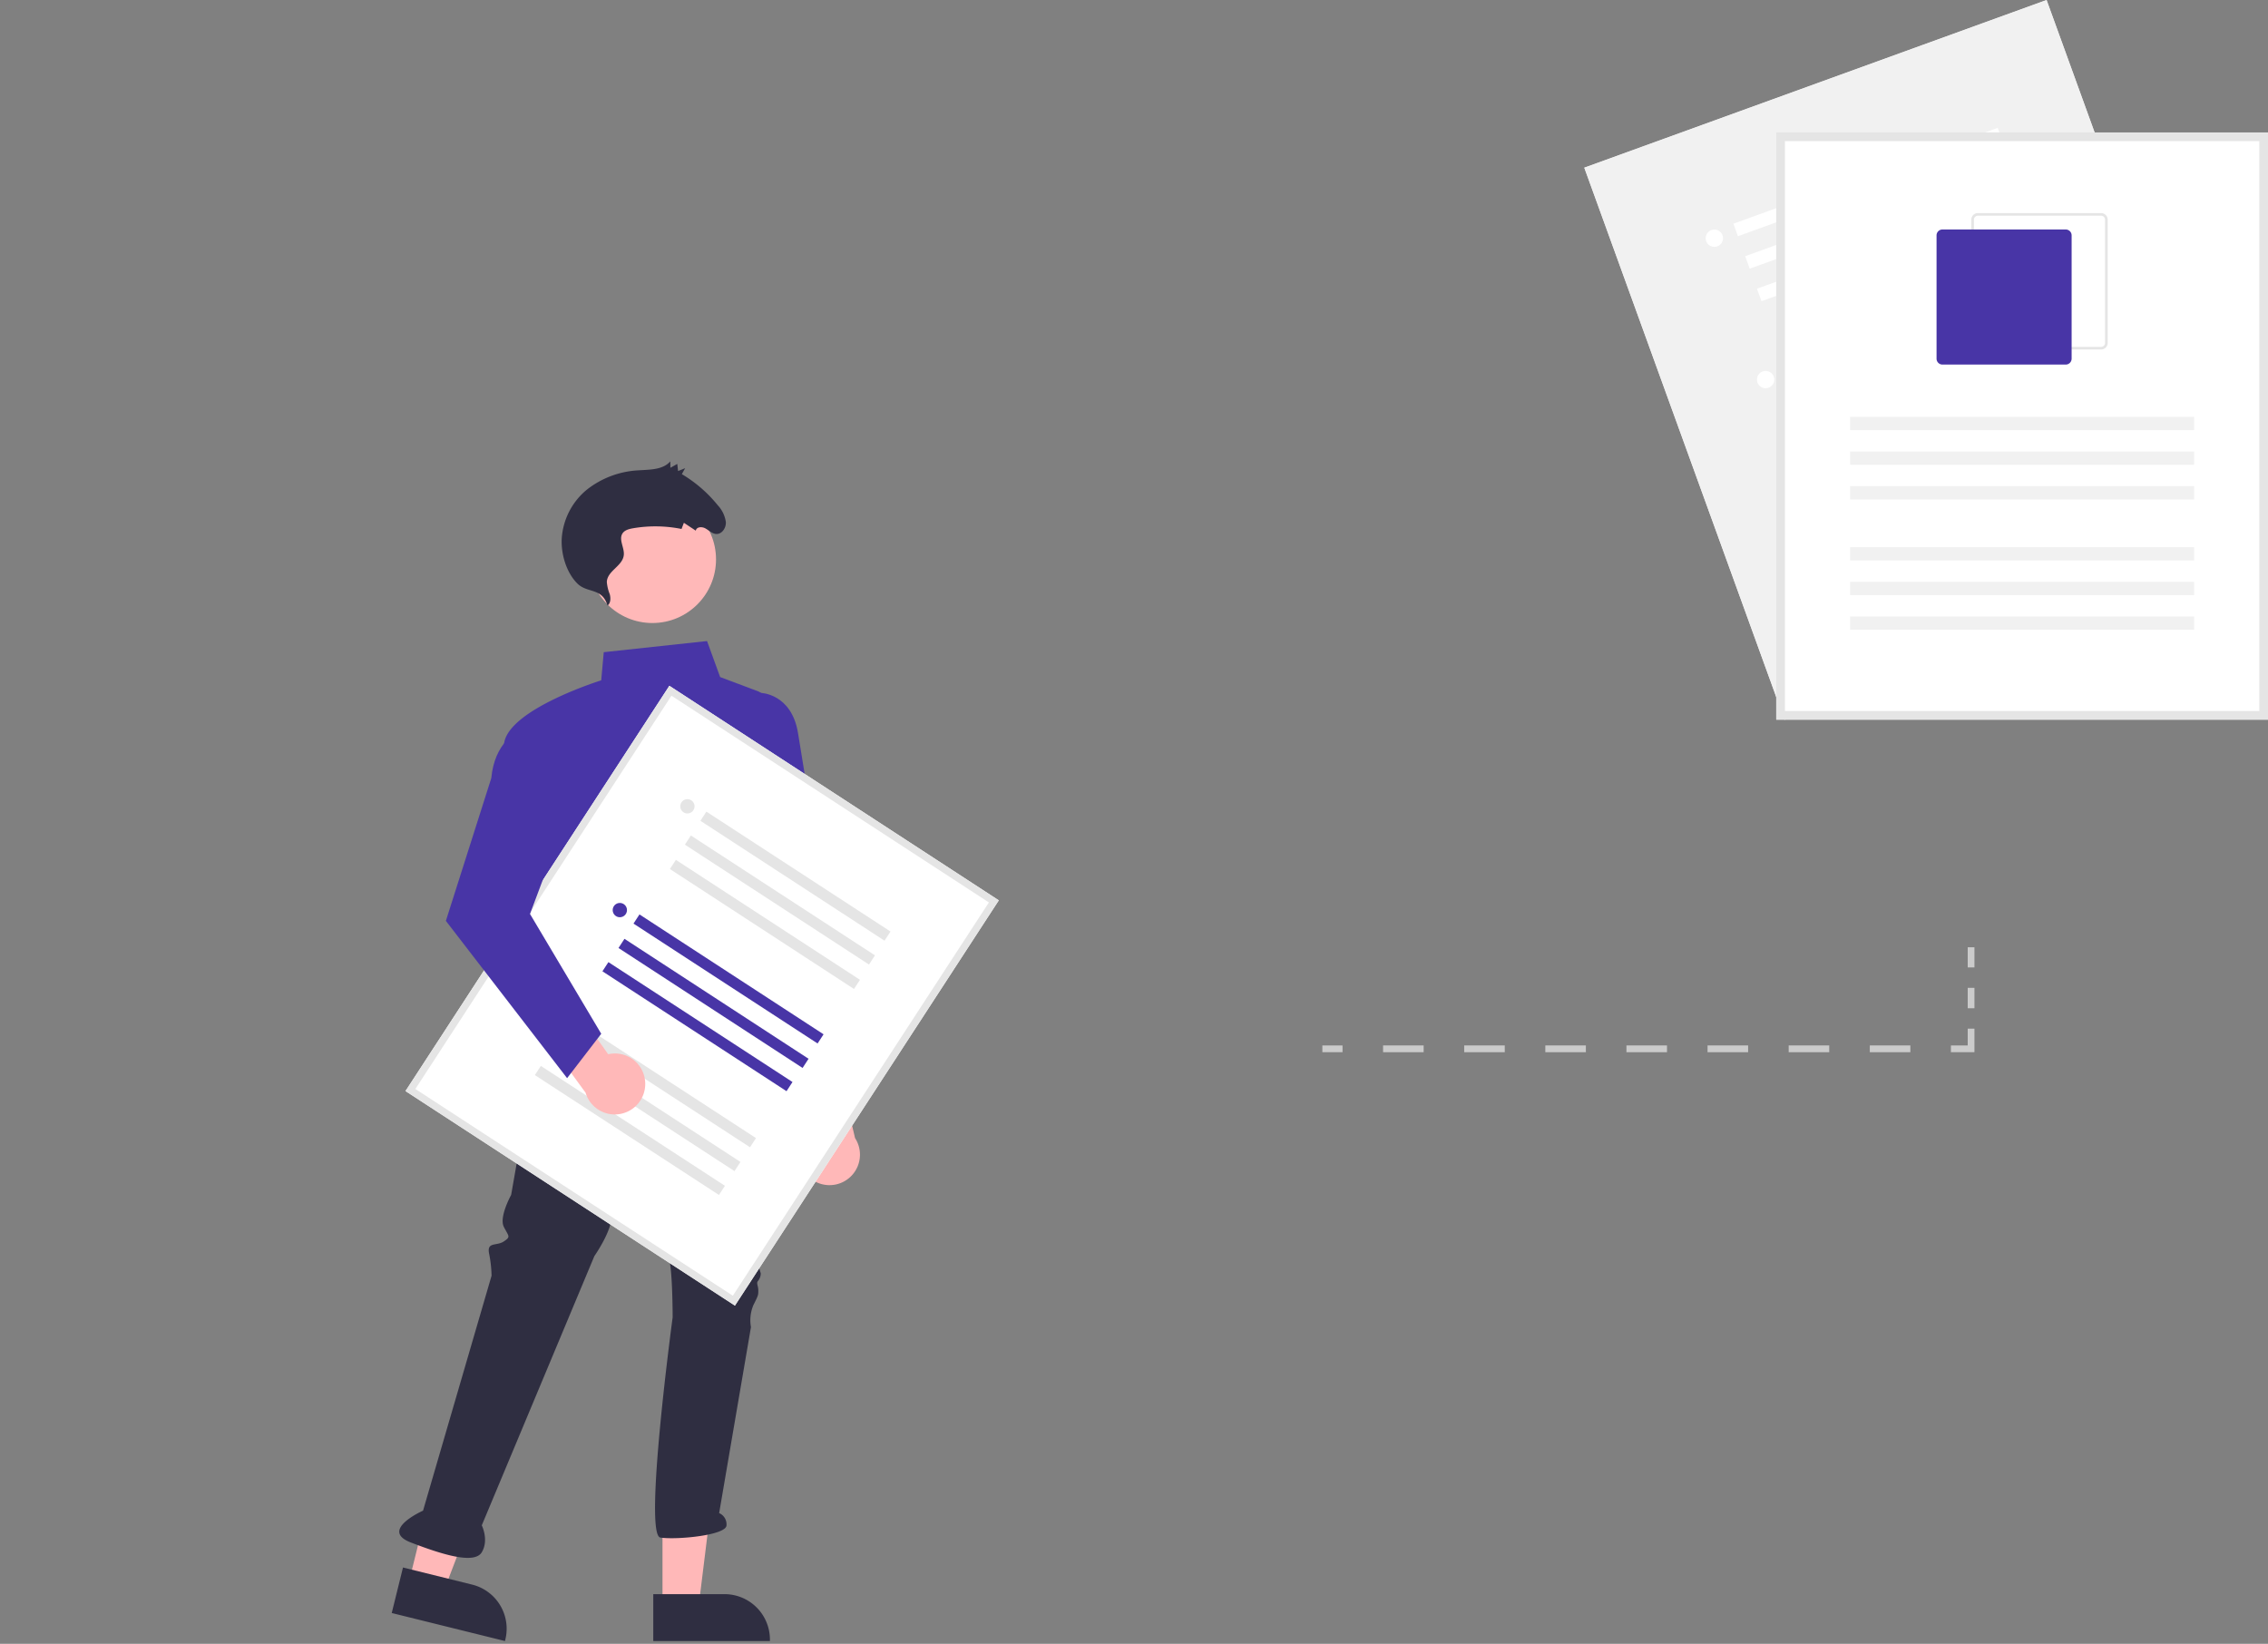 <?xml version="1.0" encoding="UTF-8" standalone="no"?>
<svg
   data-name="Layer 1"
   width="674.74"
   height="489"
   viewBox="0 0 674.74 489"
   version="1.1"
   id="svg41"
   sodipodi:docname="undraw_transfer_files_re_a2a9.svg"
   inkscape:version="1.3.2 (091e20e, 2023-11-25, custom)"
   xmlns:inkscape="http://www.inkscape.org/namespaces/inkscape"
   xmlns:sodipodi="http://sodipodi.sourceforge.net/DTD/sodipodi-0.dtd"
   xmlns="http://www.w3.org/2000/svg"
   xmlns:svg="http://www.w3.org/2000/svg">
  <rect x="0" y="0" width="674.74" height="489" fill="#808080" stroke="none"/>
  <defs
     id="defs41" />
  <sodipodi:namedview
     id="namedview41"
     pagecolor="#505050"
     bordercolor="#eeeeee"
     borderopacity="1"
     inkscape:showpageshadow="0"
     inkscape:pageopacity="0"
     inkscape:pagecheckerboard="0"
     inkscape:deskcolor="#505050"
     inkscape:zoom="3.6359918"
     inkscape:cx="337.45951"
     inkscape:cy="310.50675"
     inkscape:window-width="3840"
     inkscape:window-height="2036"
     inkscape:window-x="3572"
     inkscape:window-y="-12"
     inkscape:window-maximized="1"
     inkscape:current-layer="svg41" />
  <path
     d="M931.058,369.721,793.522,419.601l-59.558-164.221L871.499,205.5Z"
     transform="translate(-262.63 -205.5)"
     fill="#f1f1f1"
     id="path4" />
  <path
     d="M931.058,369.721,793.522,419.601l-59.558-164.221L871.499,205.5Z"
     transform="translate(-262.63 -205.5)"
     fill="#f1f1f1"
     id="path5" />
  <rect
     x="791.595"
     y="299.319"
     width="83.646"
     height="3.955"
     transform="translate(-315.42 96.699) rotate(-19.934)"
     fill="#fff"
     id="rect5" />
  <rect
     x="795.101"
     y="308.985"
     width="83.646"
     height="3.955"
     transform="translate(-318.505 98.473) rotate(-19.934)"
     fill="#fff"
     id="rect6" />
  <rect
     x="798.607"
     y="318.652"
     width="83.646"
     height="3.955"
     transform="translate(-321.591 100.248) rotate(-19.934)"
     fill="#fff"
     id="rect7" />
  <circle
     cx="525.276"
     cy="112.919"
     r="2.581"
     fill="#fff"
     id="circle7" />
  <rect
     x="776.489"
     y="257.666"
     width="83.646"
     height="3.955"
     transform="translate(-302.124 89.053) rotate(-19.934)"
     fill="#fff"
     id="rect8" />
  <rect
     x="779.995"
     y="267.333"
     width="83.646"
     height="3.955"
     transform="translate(-305.209 90.827) rotate(-19.934)"
     fill="#fff"
     id="rect9" />
  <rect
     x="783.501"
     y="276.999"
     width="83.646"
     height="3.955"
     transform="translate(-308.295 92.602) rotate(-19.934)"
     fill="#fff"
     id="rect10" />
  <circle
     cx="510.023"
     cy="70.862"
     r="2.581"
     fill="#fff"
     id="circle10" />
  <rect
     x="806.848"
     y="341.375"
     width="83.646"
     height="3.955"
     transform="translate(-328.845 104.419) rotate(-19.934)"
     fill="#fff"
     id="rect11" />
  <rect
     x="810.354"
     y="351.042"
     width="83.646"
     height="3.955"
     transform="translate(-331.93 106.193) rotate(-19.934)"
     fill="#fff"
     id="rect12" />
  <rect
     x="813.86"
     y="360.708"
     width="83.646"
     height="3.955"
     transform="translate(-335.016 107.968) rotate(-19.934)"
     fill="#fff"
     id="rect13" />
  <circle
     cx="540.382"
     cy="154.571"
     r="2.581"
     fill="#fff"
     id="circle13" />
  <path
     d="M937.37,419.586l-146.301,0,0-174.687,146.301,0Z"
     transform="translate(-262.63 -205.5)"
     fill="#fff"
     id="path13" />
  <path
     d="M937.37,419.586l-146.301,0,0-174.687,146.301,0Zm-143.72-2.581,141.139,0,0-169.525-141.139,0Z"
     transform="translate(-262.63 -205.5)"
     fill="#e5e5e5"
     id="path14" />
  <path
     d="M887.725,309.465H851.052a1.953,1.953,0,0,1-1.951-1.951v-36.673a1.953,1.953,0,0,1,1.951-1.951l36.673,0a1.953,1.953,0,0,1,1.951,1.951l0,36.673A1.953,1.953,0,0,1,887.725,309.465Zm-36.673-39.794a1.172,1.172,0,0,0-1.17,1.17l0,36.673a1.172,1.172,0,0,0,1.17,1.17h36.673a1.172,1.172,0,0,0,1.17-1.17l0-36.673a1.172,1.172,0,0,0-1.17-1.17Z"
     transform="translate(-262.63 -205.5)"
     fill="#e5e5e5"
     id="path15" />
  <path
     d="M877.192,313.951h-36.673a1.758,1.758,0,0,1-1.756-1.756v-36.673a1.758,1.758,0,0,1,1.756-1.756l36.673,0a1.758,1.758,0,0,1,1.756,1.756l0,36.673A1.758,1.758,0,0,1,877.192,313.951Z"
     transform="translate(-262.63 -205.5)"
     fill="#4835a6"
     id="path16" />
  <rect
     x="550.419"
     y="123.992"
     width="102.341"
     height="3.955"
     fill="#f1f1f1"
     id="rect16" />
  <rect
     x="550.419"
     y="134.304"
     width="102.341"
     height="3.955"
     fill="#f1f1f1"
     id="rect17" />
  <rect
     x="550.419"
     y="144.615"
     width="102.341"
     height="3.955"
     fill="#f1f1f1"
     id="rect18" />
  <rect
     x="550.419"
     y="162.763"
     width="102.341"
     height="3.955"
     fill="#f1f1f1"
     id="rect19" />
  <rect
     x="550.419"
     y="173.075"
     width="102.341"
     height="3.955"
     fill="#f1f1f1"
     id="rect20" />
  <rect
     x="550.419"
     y="183.386"
     width="102.341"
     height="3.955"
     fill="#f1f1f1"
     id="rect21" />
  <polygon
     points="197.095 477.736 207.858 477.736 212.979 436.22 197.093 436.221 197.095 477.736"
     fill="#ffb8b8"
     id="polygon21" />
  <path
     d="M456.979,679.722l21.197-.001h.001a13.509,13.509,0,0,1,13.508,13.508v.439l-34.706.001Z"
     transform="translate(-262.63 -205.5)"
     fill="#2f2e41"
     id="path21" />
  <polygon
     points="121.713 470.364 132.161 472.95 147.106 433.88 131.686 430.064 121.713 470.364"
     fill="#ffb8b8"
     id="polygon22" />
  <path
     d="M382.522,671.793l20.576,5.092.001 0a13.509,13.509,0,0,1,9.867,16.358l-.105.426-33.689-8.337Z"
     transform="translate(-262.63 -205.5)"
     fill="#2f2e41"
     id="path22" />
  <path
     d="M424.16,507.094l-9.464,53.875s-3.64,6.552-2.184,9.464,2.184,2.912,0,4.368-5.096,0-4.368,3.64a37.163,37.163,0,0,1,.728,6.552l-20.385,69.891s-13.105,5.824-3.64,9.464,18.929,6.552,21.113,2.912,0-8.008,0-8.008l33.49-80.084s5.096-7.28,5.096-11.649S461.29,531.847,461.29,531.847s.728,31.306,1.456,33.49-1.456,6.552-1.456,9.464-1.456,2.912,0,4.368,1.456,18.201,1.456,18.201-8.736,64.795-3.64,65.523,19.657-.728,19.657-3.64a3.633,3.633,0,0,0-2.184-3.64L486.043,600.282a11.584,11.584,0,0,1,.728-6.552c1.456-2.912,1.456-2.912,1.456-4.368s-.728-2.184,0-2.912a3.595,3.595,0,0,0,.728-2.184s-1.456-4.368-.728-5.096,16.745-55.331,11.649-61.883S424.16,507.094,424.16,507.094Z"
     transform="translate(-262.63 -205.5)"
     fill="#2f2e41"
     id="path23" />
  <circle
     cx="194.091"
     cy="166.406"
     r="18.929"
     fill="#ffb8b8"
     id="circle23" />
  <path
     d="M443.347,385.613c.973-.653,1.011-2.146.685-3.358a12.604,12.604,0,0,1-.868-3.636c.139-3.378,4.791-4.733,5.057-8.094.163-2.067-1.441-4.353-.515-6.143.585-1.13,1.944-1.507,3.182-1.724a39.538,39.538,0,0,1,14.502.195l.697-1.832,3.543,2.338c.193-1.137,1.767-1.251,2.796-.705s1.919,1.488,3.041,1.67c1.789.29,3.203-1.647,3.109-3.511a9.176,9.176,0,0,0-2.423-5.025,39.849,39.849,0,0,0-10.673-9.239l.983-1.772-2.105.846-.231-2.119-2.051,1.153-.029-1.908c-2.196,2.522-6.021,2.435-9.378,2.662a26.995,26.995,0,0,0-15.423,5.734,20.507,20.507,0,0,0-7.506,14.74c-.191,4.453,1.345,9.873,4.633,13.176C437.361,382.061,441.789,380.24,443.347,385.613Z"
     transform="translate(-262.63 -205.5)"
     fill="#2f2e41"
     id="path24" />
  <path
     d="M503.167,555.56a9.013,9.013,0,0,1,.777-13.799l-5.049-19.969,11.387-6.028,6.734,28.3a9.062,9.062,0,0,1-13.848,11.496Z"
     transform="translate(-262.63 -205.5)"
     fill="#ffb8b8"
     id="path25" />
  <path
     d="M472.735,529.717c-23.009.002-44.189-10.412-44.475-10.555l-.238-.119-1.931-46.339c-.56-1.638-11.585-33.949-13.453-44.219-1.892-10.405,25.528-19.537,28.858-20.605l.756-8.371,30.728-3.311,3.895,10.71,11.024,4.134a5.453,5.453,0,0,1,3.379,6.406l-6.127,24.916,12.052,82.433-.309.139A58.502,58.502,0,0,1,472.735,529.717Z"
     transform="translate(-262.63 -205.5)"
     fill="#4835a6"
     id="path26" />
  <path
     d="M500.206,534.889,489.542,490.99l-11.558-52.974,5.867-26.402H488.867c.092,0,9.207.136,11.169,11.911,1.901,11.404,7.633,47.7,7.69,48.065l9.688,62.001Z"
     transform="translate(-262.63 -205.5)"
     fill="#4835a6"
     id="path27" />
  <path
     d="M481.274,593.886,383.265,530.067l78.501-120.556,98.009,63.819Z"
     transform="translate(-262.63 -205.5)"
     fill="#fff"
     id="path29" />
  <path
     d="M481.274,593.886,383.265,530.067l78.501-120.556,98.009,63.819Zm-95.068-64.44,94.447,61.499,76.181-116.993-94.447-61.499Z"
     transform="translate(-262.63 -205.5)"
     fill="#e5e5e5"
     id="path30" />
  <rect
     x="477.744"
     y="464.04"
     width="3.257"
     height="65.357"
     transform="translate(-461.087 421.89) rotate(-56.93)"
     fill="#4835a6"
     id="rect30" />
  <rect
     x="473.123"
     y="471.136"
     width="3.257"
     height="65.357"
     transform="matrix(0.546, -0.838, 0.838, 0.546, -469.133, 421.241)"
     fill="#4835a6"
     id="rect31" />
  <rect
     x="468.502"
     y="478.232"
     width="3.257"
     height="65.357"
     transform="translate(-477.179 420.593) rotate(-56.93)"
     fill="#4835a6"
     id="rect32" />
  <circle
     cx="184.404"
     cy="270.731"
     r="2.126"
     fill="#4835a6"
     id="circle32" />
  <rect
     x="497.654"
     y="433.463"
     width="3.257"
     height="65.357"
     transform="translate(-426.417 424.682) rotate(-56.93)"
     fill="#e5e5e5"
     id="rect33" />
  <rect
     x="493.034"
     y="440.559"
     width="3.257"
     height="65.357"
     transform="translate(-434.463 424.034) rotate(-56.93)"
     fill="#e5e5e5"
     id="rect34" />
  <rect
     x="488.413"
     y="447.655"
     width="3.257"
     height="65.357"
     transform="matrix(0.546, -0.838, 0.838, 0.546, -442.509, 423.386)"
     fill="#e5e5e5"
     id="rect35" />
  <circle
     cx="204.508"
     cy="239.857"
     r="2.126"
     fill="#e5e5e5"
     id="circle35" />
  <rect
     x="457.64"
     y="494.914"
     width="3.257"
     height="65.357"
     transform="translate(-496.093 419.07) rotate(-56.93)"
     fill="#e5e5e5"
     id="rect36" />
  <rect
     x="453.019"
     y="502.01"
     width="3.257"
     height="65.357"
     transform="translate(-504.139 418.421) rotate(-56.93)"
     fill="#e5e5e5"
     id="rect37" />
  <rect
     x="448.398"
     y="509.107"
     width="3.257"
     height="65.357"
     transform="translate(-512.185 417.773) rotate(-56.93)"
     fill="#e5e5e5"
     id="rect38" />
  <circle
     cx="164.494"
     cy="301.308"
     r="2.126"
     fill="#e5e5e5"
     id="circle38" />
  <path
     d="M454.576,527.471a9.013,9.013,0,0,0-11.004-8.362L431.652,502.311l-11.975,4.754,17.166,23.485a9.062,9.062,0,0,0,17.733-3.079Z"
     transform="translate(-262.63 -205.5)"
     fill="#ffb8b8"
     id="path38" />
  <path
     d="M431.346,526.226l-36.066-46.789,13.514-42.471c.99-10.678,7.672-13.66,7.956-13.781l.434-.186,11.759,31.359-8.634,23.024,21.192,35.642Z"
     transform="translate(-262.63 -205.5)"
     fill="#4835a6"
     id="path39" />
  <rect
     x="393.406"
     y="311"
     width="6"
     height="2"
     fill="#cbcbcb"
     id="rect39" />
  <path
     d="M830.969,518.5H818.902v-2H830.969Zm-24.133,0H794.769v-2h12.067Zm-24.133,0H770.636v-2h12.067Zm-24.134,0H746.502v-2h12.067Zm-24.133,0H722.369v-2h12.067Zm-24.133,0H698.236v-2h12.067Zm-24.133,0H674.102v-2h12.067Z"
     transform="translate(-262.63 -205.5)"
     fill="#cbcbcb"
     id="path40" />
  <polygon
     points="587.406 313 580.406 313 580.406 311 585.406 311 585.406 306 587.406 306 587.406 313"
     fill="#cbcbcb"
     id="polygon40" />
  <rect
     x="585.406"
     y="293.86"
     width="2"
     height="6.07"
     fill="#cbcbcb"
     id="rect40" />
  <rect
     x="585.406"
     y="281.79"
     width="2"
     height="6"
     fill="#cbcbcb"
     id="rect41" />
</svg>
